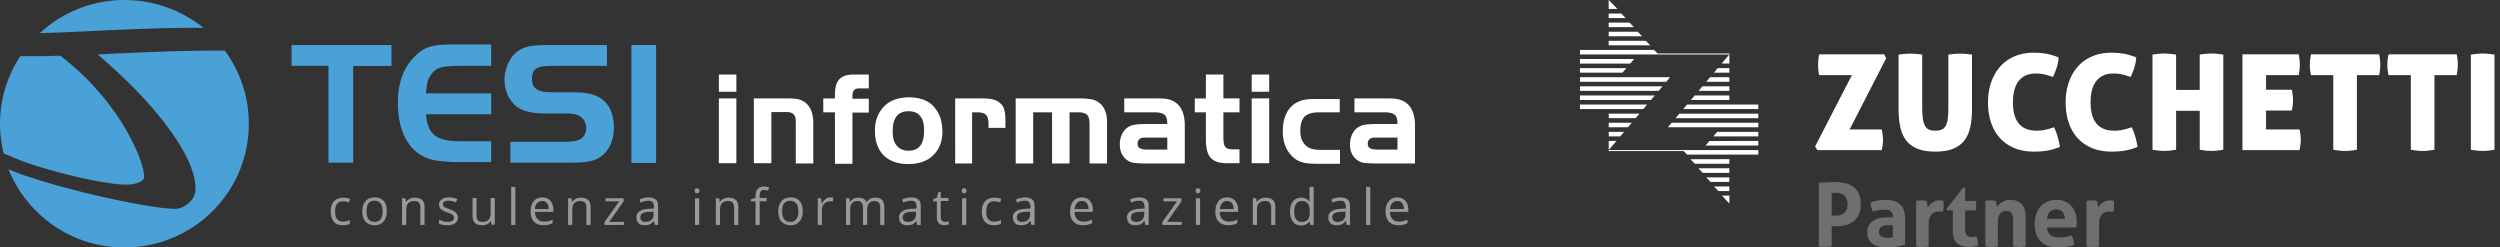 <?xml version="1.0" encoding="UTF-8"?> <svg xmlns="http://www.w3.org/2000/svg" width="394" height="39" fill="none"><rect width="100%" height="100%" fill="#333333" stroke="none"/><g clip-path="url(#Group 140__a)"><path fill-rule="evenodd" clip-rule="evenodd" d="M1.357 26.686c.262.088.525.22.831.351 2.407.92 5.82 1.972 10.284 3.111a144.06 144.06 0 0 0 9.233 2.016c2.844.526 4.813.745 5.907.745.744 0 1.445-.307 2.145-.92.7-.614 1.05-1.359 1.05-2.235 0-2.454-1.357-5.565-4.026-9.246-2.713-3.769-6.476-7.712-11.377-11.92l2.45-.13c7.352-.351 12.56-.483 15.622-.483h1.97c2.363 3.243 3.763 7.187 3.763 11.481C39.252 30.28 30.457 39 19.604 39c-8.27 0-15.36-5.083-18.247-12.314ZM3.194 8.852A19.41 19.41 0 0 0 0 19.5c0 1.621.219 3.199.569 4.689.35.131.875.306 1.488.613 1.137.482 2.319.92 3.457 1.271 2.8.876 5.601 1.621 8.358 2.191 2.757.57 4.77.833 5.995.833.788 0 1.488-.132 2.013-.35.525-.22.831-.483.831-.834 0-1.051-.481-2.673-1.487-4.864-1.007-2.147-2.32-4.338-3.983-6.529-1.094-1.446-2.275-2.76-3.544-4.075a43.552 43.552 0 0 0-4.201-3.681c-.7.044-1.532.044-2.407.088H3.194ZM19.604 0c-5.12 0-9.802 1.972-13.303 5.215 2.1-.044 5.34-.176 9.628-.395 5.732-.263 10.502-.438 14.353-.438h1.794C28.663 1.665 24.33 0 19.604 0Zm32.164 10.385h-5.82V7.1H61.7v3.286h-6.039v15.25h-3.894v-15.25Zm25.643-3.286v3.286h-5.076c-1.313 0-2.276.088-2.888.263-.613.176-1.094.526-1.488 1.096-.263.35-.438.745-.569 1.095-.088.35-.175 1.008-.263 1.885h10.284v3.286H67.127c.132 1.621.613 2.717 1.4 3.33.788.614 2.101.92 3.983.92h4.901v3.287h-5.076c-1.357 0-2.582-.088-3.632-.263-1.663-.263-2.932-1.008-3.939-2.19-1.4-1.71-2.056-4.032-2.056-6.924 0-3.243.962-5.74 2.932-7.537.656-.614 1.356-1.052 2.144-1.271.744-.22 1.794-.35 3.063-.35h6.564v.087Zm3.019 18.536v-3.287h8.315c1.356 0 2.232-.131 2.67-.394.656-.395.962-.964.962-1.753 0-.877-.394-1.578-1.138-1.972-.437-.22-1.094-.35-2.056-.35h-3.37c-2.057 0-3.544-.395-4.463-1.14-.57-.482-1.007-1.095-1.357-1.796-.306-.745-.481-1.49-.481-2.323 0-1.315.393-2.498 1.137-3.593.744-1.052 1.882-1.665 3.501-1.84a30.332 30.332 0 0 1 2.45-.088h9.059v3.286h-8.14c-1.225 0-2.056.044-2.45.175-.831.22-1.225.833-1.225 1.885 0 .876.35 1.49 1.05 1.796.481.22 1.225.307 2.32.307h2.931c1.488 0 2.626.132 3.37.395 1.269.438 2.188 1.226 2.67 2.322.393.876.568 1.84.568 2.892 0 1.14-.263 2.147-.744 3.024-.7 1.27-1.794 2.015-3.238 2.278-.7.132-1.75.176-3.15.176h-9.19Z" fill="#49A1D7"></path><path d="M103.404 7.099H99.51v18.58h3.894V7.098Z" fill="#49A1D7"></path><path fill-rule="evenodd" clip-rule="evenodd" d="M113.294 14.46h2.757v-2.716h-2.757v2.716Zm0 11.262h2.757v-10.21h-2.757v10.21Zm5.514-10.21h5.339c.787 0 1.4.044 1.837.175.438.132.788.351 1.138.658.7.657 1.05 1.665 1.05 3.111v6.31h-2.756v-6.66c0-.526-.132-.877-.35-1.096-.219-.22-.569-.35-1.094-.35h-2.407v8.062h-2.757v-10.21Zm12.778 2.191h-1.838v-2.19h1.838v-.614c0-1.096.219-1.928.7-2.41.481-.482 1.181-.745 2.232-.745h2.406v2.19h-1.4c-.831-.043-1.181.351-1.181 1.14v.482h2.581v2.191h-2.581v8.063h-2.757v-8.107Zm11.596-.175c-1.663 0-2.494 1.052-2.494 3.155 0 .876.131 1.49.394 1.928.437.745 1.137 1.14 2.1 1.14 1.663 0 2.451-1.052 2.451-3.112.043-2.06-.788-3.111-2.451-3.111Zm0-2.191c1.838 0 3.238.526 4.114 1.621.831 1.008 1.225 2.235 1.225 3.769 0 1.621-.525 2.892-1.532 3.812-.919.877-2.231 1.315-3.851 1.315-1.662 0-3.019-.482-3.938-1.446-.875-.92-1.313-2.191-1.313-3.857 0-1.445.438-2.629 1.269-3.593.919-1.051 2.232-1.577 4.026-1.621Zm7.352.175h4.069c.832 0 1.488.044 1.926.175.481.132.831.307 1.138.614.306.263.525.614.612 1.052.131.438.175 1.007.175 1.796v1.008h-2.669v-.57c0-.744-.131-1.227-.394-1.49-.263-.262-.744-.394-1.4-.394h-.788v8.063h-2.669V15.512Zm9.539 0h10.153c.919 0 1.619.088 2.1.22.481.13.875.394 1.225.744.613.658.919 1.578.919 2.76v6.53h-2.757v-6.09c0-.483-.043-.833-.087-1.009a1.475 1.475 0 0 0-.263-.526c-.262-.262-.7-.438-1.312-.438h-1.488v8.063h-2.757v-8.063h-2.976v8.063h-2.757V15.512Zm23.893 6.178h-3.676c-.306 0-.568.088-.744.264-.175.175-.262.394-.262.7 0 .352.131.57.35.702.219.131.613.22 1.138.22h3.194V21.69Zm0-2.146c0-.701-.131-1.227-.437-1.446-.307-.263-.832-.395-1.663-.395h-4.683v-2.19h4.683c.831 0 1.4 0 1.706.043.307.044.657.088.963.22 1.532.569 2.232 2.015 2.188 4.206v5.784h-5.82c-1.05 0-1.75-.044-2.144-.087a2.186 2.186 0 0 1-1.05-.395c-.832-.57-1.226-1.402-1.226-2.541 0-.702.175-1.315.482-1.84a2.566 2.566 0 0 1 1.269-1.096c.481-.176 1.269-.263 2.363-.263h3.369Zm6.083-4.032v-3.768h2.757v3.768h2.538v2.191h-2.538v3.725c0 .876.087 1.402.219 1.621.218.35.656.482 1.225.482h1.094v2.191h-2.013c-1.182 0-2.057-.306-2.538-.876-.525-.57-.744-1.578-.744-2.936v-4.207h-1.751v-2.19h1.751Zm7.22-1.052h2.757v-2.716h-2.757v2.716Zm0 11.262h2.757v-10.21h-2.757v10.21Zm13.872-10.21v2.191h-3.282c-1.094 0-1.882.263-2.319.745-.394.482-.613 1.183-.613 2.191 0 1.096.35 1.884 1.007 2.41.262.22.569.35.919.439.306.087.787.131 1.356.131h2.976v2.191h-3.764c-1.006 0-1.794-.088-2.406-.307a3.556 3.556 0 0 1-1.576-1.095c-.875-.964-1.269-2.235-1.269-3.725 0-1.797.525-3.199 1.532-4.075.394-.35.919-.614 1.488-.79.569-.174 1.312-.218 2.231-.218h3.72v-.088Zm9.102 6.178h-3.676c-.306 0-.569.088-.744.264-.175.175-.262.394-.262.7 0 .352.131.57.35.702.219.131.613.22 1.138.22h3.194V21.69Zm0-2.146c0-.701-.131-1.227-.437-1.446-.307-.263-.832-.395-1.663-.395h-4.683v-2.19h4.683c.831 0 1.4 0 1.706.043.307.044.657.088.963.22 1.532.569 2.232 2.015 2.188 4.206v5.784h-5.82c-1.05 0-1.75-.044-2.144-.087a2.186 2.186 0 0 1-1.05-.395c-.832-.57-1.226-1.402-1.226-2.541 0-.702.175-1.315.482-1.84a2.566 2.566 0 0 1 1.269-1.096c.481-.176 1.269-.263 2.363-.263h3.369Z" fill="#fff"></path><path d="M54 35.495c-.613 0-1.094-.176-1.4-.57-.307-.395-.482-.92-.482-1.578 0-.7.175-1.27.525-1.621.35-.35.831-.57 1.444-.57.219 0 .394 0 .613.044.218.044.35.088.481.175l-.175.526c-.131-.044-.306-.087-.481-.131-.175-.044-.307-.044-.438-.044-.875 0-1.269.526-1.269 1.621 0 .526.088.92.306 1.183.22.263.526.395.92.395.35 0 .7-.088 1.093-.22v.57c-.35.176-.7.22-1.137.22Zm6.957-2.192c0 .701-.175 1.227-.525 1.622-.35.394-.831.57-1.444.57-.394 0-.7-.088-1.006-.264a1.546 1.546 0 0 1-.657-.745 3.003 3.003 0 0 1-.218-1.183c0-.7.175-1.227.525-1.621.35-.394.831-.57 1.444-.57.569 0 1.05.176 1.4.57.35.394.481.964.481 1.621Zm-3.194 0c0 .526.087.964.306 1.227.22.263.525.438.963.438.438 0 .744-.131.963-.438.219-.263.306-.7.306-1.227 0-.525-.087-.964-.306-1.227a1.19 1.19 0 0 0-.963-.438c-.438 0-.744.132-.963.394-.219.264-.306.746-.306 1.271Zm8.489 2.147v-2.716c0-.35-.087-.614-.218-.789-.132-.175-.394-.263-.744-.263-.438 0-.744.132-.963.35-.219.22-.306.614-.306 1.184v2.235h-.657v-4.207h.525l.088.57h.044c.13-.22.306-.351.569-.483.218-.13.48-.175.787-.175.525 0 .875.132 1.138.35.263.22.394.658.394 1.184v2.76h-.657Zm5.908-1.183c0 .395-.131.701-.438.92-.306.22-.7.307-1.225.307-.569 0-1.006-.087-1.313-.263v-.613l.657.263c.219.087.437.087.656.087.35 0 .569-.043.788-.175.219-.131.262-.263.262-.482 0-.175-.087-.307-.218-.438-.132-.131-.438-.263-.832-.394-.394-.132-.656-.263-.831-.395-.175-.087-.307-.219-.35-.35-.044-.132-.132-.307-.132-.482 0-.35.132-.614.438-.833.306-.22.656-.307 1.138-.307.437 0 .919.088 1.313.263l-.22.526c-.437-.175-.787-.263-1.137-.263-.306 0-.525.044-.7.132-.175.087-.219.219-.219.394 0 .131.044.22.088.307a.448.448 0 0 0 .262.219c.131.044.394.175.744.307.481.175.831.35 1.006.57.175.218.263.437.263.7Zm2.932-3.067v2.717c0 .35.087.614.219.789.131.175.393.263.744.263.437 0 .743-.132.962-.35.22-.22.307-.658.307-1.184V31.2h.656v4.207h-.525l-.088-.57h-.043c-.132.22-.307.35-.525.482-.22.132-.482.176-.788.176-.525 0-.875-.132-1.138-.351-.263-.22-.394-.613-.394-1.183V31.2h.613Zm6.126 4.25h-.656v-6.003h.656v6.004Zm4.42.044c-.613 0-1.094-.175-1.488-.57-.394-.394-.525-.92-.525-1.577 0-.701.175-1.227.481-1.621.307-.395.788-.614 1.357-.614.525 0 .963.176 1.269.526.306.35.481.789.481 1.359v.394h-2.888c0 .482.131.876.394 1.14.263.262.569.394 1.007.394.437 0 .918-.088 1.356-.307v.57c-.219.087-.438.175-.656.219-.263.087-.526.087-.788.087Zm-.175-3.812c-.35 0-.613.131-.831.35-.22.22-.307.526-.35.92h2.187c0-.394-.087-.7-.262-.92-.175-.262-.438-.35-.744-.35Zm6.957 3.768v-2.716c0-.35-.087-.614-.218-.789-.131-.175-.394-.263-.744-.263-.438 0-.744.132-.963.35-.219.22-.306.614-.306 1.184v2.235h-.656v-4.207h.525l.087.57h.044c.131-.22.306-.351.569-.483.219-.13.481-.175.788-.175.525 0 .875.132 1.137.35.263.22.394.658.394 1.184v2.76h-.656Zm5.908 0h-3.063v-.438l2.32-3.286H95.44v-.482h2.845v.482l-2.276 3.242h2.32v.482Zm4.858 0-.132-.613h-.043c-.219.263-.438.438-.613.526a2.118 2.118 0 0 1-.788.131c-.437 0-.744-.087-.962-.306-.219-.22-.351-.526-.351-.92 0-.833.701-1.315 2.057-1.36l.7-.043v-.263c0-.35-.087-.57-.218-.745-.132-.175-.351-.219-.701-.219s-.744.088-1.181.307l-.175-.482a1.93 1.93 0 0 1 .7-.263c.263-.044.481-.088.744-.088.481 0 .875.132 1.138.35.262.22.35.57.35 1.096v2.892h-.525Zm-1.444-.482c.393 0 .7-.087.919-.306.218-.22.35-.526.35-.92v-.395l-.657.044c-.525 0-.875.088-1.094.22-.219.13-.35.35-.35.656 0 .22.088.395.219.526.131.132.35.175.613.175Zm7.745-4.908c0-.13.044-.262.088-.306a.466.466 0 0 1 .262-.088c.088 0 .175.044.263.088.087.044.131.175.131.307 0 .131-.044.263-.131.307-.088.087-.175.087-.263.087a.466.466 0 0 1-.262-.087c-.044-.044-.088-.176-.088-.307Zm.7 5.39h-.656v-4.206h.656v4.207Zm5.514 0v-2.716c0-.35-.088-.614-.219-.789-.131-.175-.394-.263-.744-.263-.437 0-.744.132-.963.35-.218.22-.306.614-.306 1.184v2.235h-.656v-4.207h.525l.087.57h.044c.131-.22.306-.351.569-.483.219-.13.481-.175.788-.175.525 0 .875.132 1.137.35.263.22.394.658.394 1.184v2.76h-.656Zm5.12-3.724h-1.094v3.724h-.657v-3.724h-.743v-.307l.743-.219v-.22c0-1.05.438-1.577 1.357-1.577.219 0 .481.044.788.132l-.175.526c-.263-.088-.438-.132-.613-.132-.263 0-.438.088-.525.22-.131.174-.175.438-.175.788v.263h1.094v.526Zm5.689 1.577c0 .701-.175 1.227-.526 1.622-.35.394-.831.57-1.444.57-.393 0-.7-.088-1.006-.264a1.553 1.553 0 0 1-.657-.745 3.01 3.01 0 0 1-.218-1.183c0-.7.175-1.227.525-1.621.35-.394.831-.57 1.444-.57.569 0 1.05.176 1.4.57.35.394.482.964.482 1.621Zm-3.239 0c0 .526.088.964.307 1.227.218.263.525.438.962.438.438 0 .744-.131.963-.438.219-.263.306-.7.306-1.227 0-.525-.087-.964-.306-1.227-.219-.263-.525-.438-.963-.438-.437 0-.744.132-.962.394-.219.264-.307.746-.307 1.271Zm7.527-2.191c.175 0 .35 0 .525.044l-.087.614c-.175-.044-.35-.044-.482-.044-.35 0-.612.131-.875.394-.262.263-.35.614-.35 1.052v2.279h-.656v-4.207h.525l.087.788h.044c.175-.262.35-.481.569-.657.219-.175.438-.263.7-.263Zm7.921 4.338v-2.76c0-.35-.088-.57-.219-.745-.131-.175-.35-.263-.657-.263-.393 0-.7.132-.875.35-.175.22-.306.57-.306 1.052v2.367h-.656V32.69c0-.35-.088-.57-.219-.745-.132-.175-.35-.263-.657-.263-.394 0-.7.132-.875.35-.175.22-.262.614-.262 1.184v2.235h-.657v-4.207h.525l.088.57h.044c.131-.22.306-.351.525-.483.218-.13.481-.175.744-.175.656 0 1.094.22 1.312.701h.044a1.51 1.51 0 0 1 .525-.526c.219-.13.525-.175.832-.175.481 0 .831.132 1.05.35.219.264.35.658.35 1.184v2.76h-.656Zm5.82 0-.132-.613c-.218.263-.437.438-.612.526a2.122 2.122 0 0 1-.788.131c-.438 0-.744-.087-.963-.306-.218-.22-.35-.526-.35-.92 0-.833.7-1.315 2.057-1.36l.7-.043v-.263c0-.35-.087-.57-.219-.745-.131-.175-.35-.219-.7-.219s-.744.088-1.181.307l-.175-.482c.218-.132.437-.22.7-.263.262-.044.481-.088.744-.088.481 0 .875.132 1.137.35.263.22.35.57.35 1.096v2.892h-.568Zm-1.444-.482c.393 0 .7-.087.918-.306.219-.22.351-.526.351-.92v-.395l-.657.044c-.525 0-.875.088-1.094.22-.219.13-.35.35-.35.656 0 .22.088.395.219.526.131.132.394.175.613.175Zm5.863 0c.132 0 .219 0 .307-.043.087 0 .175-.044.262-.044v.482c-.087.044-.175.044-.306.087-.131 0-.263.044-.35.044-.832 0-1.225-.438-1.225-1.27v-2.498h-.613v-.307l.613-.263.262-.92h.35v.964h1.226v.482h-1.226v2.498c0 .263.044.438.175.57.132.13.307.218.525.218Zm2.626-4.908c0-.13.044-.262.088-.306a.466.466 0 0 1 .262-.088c.088 0 .175.044.263.088.087.044.131.175.131.307 0 .131-.044.263-.131.307-.088.087-.175.087-.263.087a.466.466 0 0 1-.262-.087c-.044-.044-.088-.176-.088-.307Zm.7 5.39h-.656v-4.206h.656v4.207Zm4.332.045c-.612 0-1.094-.176-1.4-.57-.35-.395-.481-.92-.481-1.578 0-.7.175-1.27.525-1.621.35-.395.831-.57 1.444-.57.219 0 .394 0 .612.044.219.044.351.088.482.175l-.175.526c-.131-.044-.307-.087-.482-.131-.175-.044-.306-.044-.437-.044-.875 0-1.269.526-1.269 1.621 0 .526.087.92.306 1.183s.525.395.919.395c.35 0 .7-.088 1.094-.22v.57c-.35.176-.744.22-1.138.22Zm5.908-.045-.131-.613h-.044c-.219.263-.438.438-.613.526a2.116 2.116 0 0 1-.787.131c-.438 0-.744-.087-.963-.306-.219-.22-.35-.526-.35-.92 0-.833.7-1.315 2.056-1.36l.701-.043v-.263c0-.35-.088-.57-.219-.745-.131-.175-.35-.219-.7-.219s-.744.088-1.182.307l-.175-.482c.219-.132.438-.22.7-.263.263-.044.482-.088.744-.088.482 0 .875.132 1.138.35.262.22.35.57.35 1.096v2.892h-.525Zm-1.444-.482c.394 0 .7-.087.919-.306.219-.22.35-.526.35-.92v-.395l-.657.044c-.525 0-.875.088-1.094.22-.218.13-.35.35-.35.656 0 .22.088.395.219.526.131.132.35.175.613.175Zm9.583.526c-.612 0-1.094-.175-1.488-.57-.393-.394-.525-.92-.525-1.577 0-.701.175-1.227.482-1.621.306-.395.787-.614 1.356-.614.525 0 .963.176 1.269.526.307.35.482.789.482 1.359v.394h-2.889c0 .482.132.876.394 1.14.263.262.569.394 1.007.394.437 0 .919-.088 1.356-.307v.57c-.219.087-.437.175-.656.219-.263.087-.481.087-.788.087Zm-.175-3.812c-.35 0-.612.131-.788.35-.175.22-.306.526-.35.92h2.188c0-.394-.087-.7-.262-.92-.175-.262-.438-.35-.788-.35Zm10.021 3.768-.131-.613h-.044c-.219.263-.437.438-.612.526a2.122 2.122 0 0 1-.788.131c-.438 0-.744-.087-.963-.306-.219-.22-.35-.526-.35-.92 0-.833.7-1.315 2.057-1.36l.7-.043v-.263c0-.35-.088-.57-.219-.745-.131-.175-.35-.219-.7-.219s-.744.088-1.182.307l-.175-.482a1.91 1.91 0 0 1 .701-.263c.262-.044.481-.088.744-.088.481 0 .875.132 1.137.35.263.22.35.57.35 1.096v2.892h-.525Zm-1.444-.482c.394 0 .7-.087.919-.306.219-.22.35-.526.35-.92v-.395l-.656.044c-.525 0-.875.088-1.094.22-.219.13-.35.35-.35.656 0 .22.087.395.219.526.131.132.35.175.612.175Zm7.177.482h-3.063v-.438l2.319-3.286h-2.144v-.482h2.844v.482l-2.276 3.242h2.32v.482Zm2.188-5.39c0-.13.044-.262.087-.306a.47.47 0 0 1 .263-.088.62.62 0 0 1 .262.088c.088.044.132.175.132.307 0 .131-.044.263-.132.307-.087.087-.175.087-.262.087a.469.469 0 0 1-.263-.087c-.043-.044-.087-.176-.087-.307Zm.7 5.39h-.656v-4.206h.656v4.207Zm4.42.044c-.613 0-1.094-.175-1.488-.57-.394-.394-.525-.92-.525-1.577 0-.701.175-1.227.481-1.621.306-.395.788-.614 1.357-.614.525 0 .962.176 1.269.526.306.35.481.789.481 1.359v.394h-2.888c0 .482.131.876.394 1.14.262.262.569.394 1.006.394.438 0 .919-.088 1.357-.307v.57c-.219.087-.438.175-.657.219-.262.087-.525.087-.787.087Zm-.175-3.812c-.35 0-.613.131-.788.35-.175.22-.306.526-.35.92h2.188c0-.394-.088-.7-.263-.92-.218-.262-.437-.35-.787-.35Zm6.957 3.768v-2.716c0-.35-.087-.614-.218-.789-.132-.175-.394-.263-.744-.263-.438 0-.744.132-.963.35-.219.22-.306.614-.306 1.184v2.235h-.657v-4.207h.525l.088.57h.044c.131-.22.306-.351.569-.483.218-.13.481-.175.787-.175.525 0 .875.132 1.138.35.263.22.394.658.394 1.184v2.76h-.657Zm6.083-.569c-.35.438-.788.657-1.357.657-.568 0-.962-.175-1.269-.57-.306-.394-.481-.92-.481-1.62 0-.702.175-1.228.481-1.622.307-.395.744-.57 1.269-.57.569 0 1.007.22 1.313.614h.044l-.044-.307v-2.016h.657v6.004h-.525l-.088-.57Zm-1.269.088c.438 0 .744-.132.963-.35.175-.22.306-.614.306-1.14v-.132c0-.613-.087-1.008-.306-1.27-.219-.263-.525-.395-.963-.395-.394 0-.656.132-.875.438-.219.307-.307.701-.307 1.227 0 .526.088.964.307 1.227.219.263.481.395.875.395Zm7.089.481-.131-.613h-.044c-.219.263-.438.438-.613.526a2.113 2.113 0 0 1-.787.131c-.438 0-.744-.087-.963-.306-.219-.22-.35-.526-.35-.92 0-.833.7-1.315 2.057-1.36l.7-.043v-.263c0-.35-.088-.57-.219-.745-.131-.175-.35-.219-.7-.219s-.744.088-1.182.307l-.175-.482c.219-.132.438-.22.7-.263.263-.044.482-.088.744-.088.482 0 .876.132 1.138.35.263.22.35.57.35 1.096v2.892h-.525Zm-1.444-.482c.394 0 .7-.087.919-.306.219-.22.35-.526.35-.92v-.395l-.656.044c-.525 0-.876.088-1.094.22-.219.13-.35.35-.35.656 0 .22.087.395.218.526.132.132.35.175.613.175Zm5.164.482h-.657v-6.003h.657v6.004Zm4.419.044c-.612 0-1.094-.175-1.487-.57-.351-.394-.526-.92-.526-1.577 0-.701.175-1.227.482-1.621.35-.395.787-.614 1.356-.614.526 0 .963.176 1.269.526.307.35.482.789.482 1.359v.394h-2.888c0 .482.131.876.393 1.14.263.262.569.394 1.007.394a3.05 3.05 0 0 0 1.356-.307v.57a3.816 3.816 0 0 1-.656.219c-.262.087-.525.087-.788.087Zm-.175-3.812c-.35 0-.612.131-.787.35-.219.22-.307.526-.35.92h2.188c0-.394-.088-.7-.263-.92-.219-.262-.481-.35-.788-.35Z" fill="#999"></path></g><g clip-path="url(#Group 140__b)"><path d="M286.643 28.822a38.32 38.32 0 0 1 1.292-.09c.434-.023.875-.035 1.318-.035.462 0 .931.047 1.41.14.476.092.908.265 1.292.52.384.253.697.608.936 1.06.239.453.36 1.04.36 1.761 0 .723-.121 1.307-.36 1.754-.242.448-.55.803-.929 1.06a3.417 3.417 0 0 1-1.271.529 7.118 7.118 0 0 1-2.019.11v3.203a4.359 4.359 0 0 1-.514.055 8.561 8.561 0 0 1-.972 0 6.33 6.33 0 0 1-.54-.055V28.822h-.003Zm2.027 5.13c.111.018.215.028.313.028h.353c.232 0 .457-.031.68-.09.223-.06.419-.159.59-.298.171-.14.308-.322.41-.547.102-.227.152-.507.152-.838 0-.34-.05-.632-.152-.866a1.488 1.488 0 0 0-.41-.568 1.561 1.561 0 0 0-.59-.306 2.651 2.651 0 0 0-.68-.09c-.102 0-.197.003-.285.007a6.993 6.993 0 0 0-.381.036v3.531Zm9.649.168c0-.223-.038-.403-.112-.542a.826.826 0 0 0-.305-.327 1.262 1.262 0 0 0-.479-.159 4.303 4.303 0 0 0-.633-.042c-.5 0-1.033.097-1.598.29a3.678 3.678 0 0 1-.291-.678 2.661 2.661 0 0 1-.097-.763c.407-.14.815-.239 1.223-.305a7.378 7.378 0 0 1 1.137-.097c.963 0 1.714.232 2.257.694.543.461.813 1.202.813 2.217v4.16c-.325.1-.718.198-1.181.29-.462.093-.986.14-1.569.14-.471 0-.905-.043-1.298-.126a2.782 2.782 0 0 1-1.015-.416 1.95 1.95 0 0 1-.652-.748c-.151-.305-.23-.68-.23-1.124 0-.443.095-.817.285-1.118.189-.3.434-.54.735-.721a3.19 3.19 0 0 1 1.007-.389 5.36 5.36 0 0 1 1.112-.118c.267 0 .564.014.888.043v-.161h.003Zm0 1.427a6.468 6.468 0 0 0-.361-.05 3.237 3.237 0 0 0-.346-.021c-.452 0-.813.08-1.076.244-.263.16-.395.423-.395.783 0 .242.049.426.151.554a.921.921 0 0 0 .368.284c.142.06.296.097.457.111.161.015.303.022.424.022.14 0 .278-.012.417-.036.14-.024.259-.043.361-.062v-1.83Zm3.666-3.882a3.823 3.823 0 0 1 .806-.083c.14 0 .275.01.41.028.135.02.266.043.396.07a.806.806 0 0 1 .076.2c.024.088.045.18.062.277.016.097.035.194.049.291l.036.244c.204-.286.453-.542.749-.77.296-.226.666-.34 1.111-.34.093 0 .2.005.32.014.121.01.209.024.264.043.018.092.033.199.042.32.01.12.014.246.014.373 0 .157-.007.33-.021.514a3.93 3.93 0 0 1-.076.528 1.873 1.873 0 0 0-.341-.029h-.23c-.156 0-.334.017-.529.048a1.229 1.229 0 0 0-.554.255c-.176.138-.322.346-.436.625-.116.277-.173.665-.173 1.165v3.41a3.986 3.986 0 0 1-.5.055 8.655 8.655 0 0 1-.965 0 5.775 5.775 0 0 1-.507-.054v-7.184h-.003Zm5.776 1.496h-.903l-.068-.277 2.595-3.314h.32v2.095h1.68c.029.14.048.263.055.374a4.3 4.3 0 0 1-.055 1.122h-1.68v2.817c0 .286.024.518.069.693.045.175.113.315.201.417a.67.67 0 0 0 .327.208c.131.038.282.054.458.054.14 0 .275-.011.41-.035l.353-.062c.064.175.111.358.14.547a3.496 3.496 0 0 1 .035.762 2.498 2.498 0 0 1-.021.202 5.66 5.66 0 0 1-1.32.151c-.842 0-1.486-.197-1.93-.59-.443-.392-.666-1.031-.666-1.919v-3.245Zm5.122-1.496a3.988 3.988 0 0 1 .821-.083 3.604 3.604 0 0 1 .791.083.806.806 0 0 1 .076.2c.024.088.045.18.062.278.016.097.035.192.049.284.015.092.026.17.036.237a3.2 3.2 0 0 1 .334-.417 2.412 2.412 0 0 1 1.026-.644 2.3 2.3 0 0 1 .709-.104c.815 0 1.427.223 1.839.665.413.443.619 1.141.619 2.095v4.575a6.114 6.114 0 0 1-.986.083c-.325 0-.652-.028-.986-.083v-4.05c0-.5-.076-.883-.23-1.15-.152-.267-.419-.402-.799-.402-.158 0-.32.023-.486.068a1.018 1.018 0 0 0-.45.27 1.454 1.454 0 0 0-.327.561c-.083.24-.126.554-.126.942v3.759a6.114 6.114 0 0 1-.986.083 6.18 6.18 0 0 1-.986-.083v-7.167Zm9.72 4.187c.038.554.233.957.584 1.207.35.249.815.374 1.388.374a5.647 5.647 0 0 0 1.904-.346 3.442 3.442 0 0 1 .388 1.496c-.722.278-1.535.417-2.443.417-.666 0-1.237-.092-1.716-.277a3.028 3.028 0 0 1-1.166-.769 3.078 3.078 0 0 1-.666-1.172 4.837 4.837 0 0 1-.216-1.484c0-.528.073-1.022.223-1.484a3.46 3.46 0 0 1 .659-1.207 3.13 3.13 0 0 1 1.083-.812c.431-.199.931-.298 1.507-.298.5 0 .944.088 1.332.263.389.175.721.416.993.722.273.305.479.667.619 1.089.14.42.209.87.209 1.351a6.4 6.4 0 0 1-.022.52 4.168 4.168 0 0 1-.05.41h-4.61Zm2.819-1.373c-.019-.442-.143-.802-.368-1.074-.227-.272-.543-.41-.95-.41-.462 0-.816.13-1.055.389-.242.258-.384.624-.431 1.095h2.804Zm3.415-2.814a3.782 3.782 0 0 1 1.216-.055c.135.02.265.043.396.07a.847.847 0 0 1 .076.2c.023.088.045.18.061.277.017.097.036.194.05.291l.036.244c.203-.286.452-.542.749-.77.296-.226.666-.34 1.111-.34.093 0 .199.005.32.014.121.01.209.024.263.043.019.092.033.199.043.32.009.12.014.246.014.373 0 .157-.007.33-.021.514a3.93 3.93 0 0 1-.076.528 1.881 1.881 0 0 0-.341-.029h-.23c-.157 0-.334.017-.529.048a1.229 1.229 0 0 0-.554.255c-.176.138-.323.346-.437.625-.116.277-.173.665-.173 1.165v3.41a3.966 3.966 0 0 1-.5.055 8.628 8.628 0 0 1-.964 0 5.837 5.837 0 0 1-.508-.054v-7.184h-.002Z" fill="#706F6F"></path><path d="M296.757 22.003c0 .519-.064 1.07-.19 1.66h-10.135l-.379-.568 5.805-11.255h-5.153a6.037 6.037 0 0 1-.138-.862 9.6 9.6 0 0 1 0-1.531c.022-.28.067-.573.138-.883h10.241l.316.608-5.762 11.236h5.067c.126.587.19 1.12.19 1.595ZM305 23.892c-1.135 0-2.078-.154-2.827-.461-.749-.308-1.342-.753-1.778-1.333-.434-.58-.74-1.285-.915-2.111-.175-.826-.263-1.756-.263-2.793v-8.59c.405-.057.756-.094 1.052-.116a10.727 10.727 0 0 1 1.631 0c.287.022.635.06 1.04.116v8.147c0 .7.029 1.295.083 1.785.057.49.159.89.306 1.198.147.307.353.527.621.662.266.133.616.2 1.053.2.433 0 .789-.067 1.061-.2.273-.132.484-.352.631-.662.147-.308.244-.708.294-1.198.05-.49.073-1.084.073-1.785V8.604c.42-.057.775-.094 1.062-.116a10.686 10.686 0 0 1 1.609 0c.294.022.645.06 1.053.116v8.59c0 1.037-.088 1.967-.263 2.793-.176.826-.481 1.529-.915 2.111-.434.582-1.027 1.025-1.778 1.333-.751.307-1.695.461-2.83.461Zm12.24-7.749c0 2.968 1.246 4.452 3.742 4.452a6.34 6.34 0 0 0 1.273-.125c.401-.083.886-.225 1.462-.42.463 1.009.771 2.046.925 3.108-.408.154-.785.28-1.136.379-.35.097-.687.17-1.009.22-.323.05-.643.085-.958.104-.315.022-.642.031-.979.031-1.192 0-2.239-.192-3.142-.577-.904-.386-1.662-.921-2.271-1.608-.609-.686-1.069-1.505-1.377-2.457-.308-.951-.462-1.988-.462-3.107 0-1.12.161-2.159.483-3.12.322-.958.789-1.79 1.399-2.487a6.273 6.273 0 0 1 2.261-1.638c.896-.393 1.912-.587 3.048-.587.673 0 1.31.05 1.912.146.602.097 1.276.294 2.02.587a6.138 6.138 0 0 1-.315 1.669 12.45 12.45 0 0 1-.569 1.418c-.28-.097-.536-.183-.768-.251a7.759 7.759 0 0 0-.664-.168 6.426 6.426 0 0 0-1.303-.126c-1.136 0-2.015.381-2.641 1.146-.621.762-.931 1.898-.931 3.41Zm12.237 0c0 2.968 1.247 4.452 3.742 4.452.448 0 .873-.043 1.273-.125a13.01 13.01 0 0 0 1.463-.42 11.35 11.35 0 0 1 .924 3.108c-.408.154-.784.28-1.135.379a8.96 8.96 0 0 1-1.01.22c-.322.05-.642.085-.958.104-.315.022-.642.031-.978.031-1.193 0-2.24-.192-3.143-.577-.903-.386-1.662-.921-2.271-1.608-.609-.686-1.069-1.505-1.377-2.457-.308-.951-.462-1.988-.462-3.107 0-1.12.161-2.159.483-3.12.323-.958.79-1.79 1.399-2.487a6.282 6.282 0 0 1 2.261-1.638c.896-.393 1.913-.587 3.048-.587.673 0 1.311.05 1.913.146.602.097 1.275.294 2.019.587a6.1 6.1 0 0 1-.315 1.669 12.45 12.45 0 0 1-.569 1.418c-.28-.097-.536-.183-.768-.251a7.759 7.759 0 0 0-.664-.168 6.426 6.426 0 0 0-1.303-.126c-1.135 0-2.015.381-2.641 1.146-.618.762-.931 1.898-.931 3.41Zm19.073 7.645c-.519 0-1.143-.064-1.873-.19v-6.132h-3.721v6.133c-.744.125-1.36.189-1.851.189-.519 0-1.142-.064-1.872-.19V8.605c.379-.057.723-.097 1.031-.125.308-.029.58-.043.82-.043.251 0 .535.014.851.043.315.028.654.07 1.019.125v5.565h3.721V8.604c.379-.057.718-.097 1.019-.125a8.91 8.91 0 0 1 .83-.043c.251 0 .535.014.851.043.315.028.654.07 1.019.125V23.6c-.737.125-1.354.189-1.844.189Zm12.827-8.003c0 .49-.064 1.037-.189 1.638h-4.058v2.983h5.278c.126.587.19 1.12.19 1.595a7.95 7.95 0 0 1-.19 1.66h-8.999V8.56h8.874c.057.308.097.595.125.862.029.265.043.518.043.755 0 .462-.057 1.016-.168 1.66h-5.153v2.31h4.058c.128.617.189 1.162.189 1.637Zm6.352-3.945h-3.512a8.147 8.147 0 0 1-.19-1.66c0-.461.064-1 .19-1.616h10.746c.057.308.097.594.126.862.028.265.042.518.042.755 0 .461-.057 1.015-.168 1.659h-3.513v11.759c-.744.125-1.36.19-1.851.19-.519 0-1.142-.065-1.872-.19v-11.76h.002Zm12.216 0h-3.512a8.147 8.147 0 0 1-.19-1.66c0-.461.064-1 .19-1.616h10.748c.057.308.097.594.126.862.028.265.043.518.043.755 0 .461-.057 1.015-.169 1.659h-3.512v11.759c-.745.125-1.361.19-1.851.19-.519 0-1.143-.065-1.873-.19v-11.76Zm11.337 11.948c-.519 0-1.143-.064-1.873-.19V8.605c.38-.057.723-.097 1.031-.125.308-.029.581-.043.82-.043.252 0 .536.014.851.043.316.028.654.07 1.019.125V23.6c-.741.125-1.358.189-1.848.189ZM272.548 10.736h-1.828l-.606.717h2.434v-.717Zm0 2.869H268.3l-.606.717h4.854v-.717Zm0-1.435h-3.039l-.604.718h3.643v-.717Zm0 2.872h-5.459l-.604.717h6.063v-.717ZM255.516 2.128h-1.989v.717h2.683l-.694-.717Zm1.291 1.434h-3.28v.717h3.977l-.697-.717ZM253.527 0v1.408h1.389L253.527 0Zm.012 21.497h1.813l.607-.718h-2.42v.718Zm0-2.877h4.24l.6-.71-4.84.008v.703ZM249 10.736v.717h6.703l.614-.717H249Zm23.548-.716V8.584l-1.223 1.434h1.223Zm-15.378 9.325h-3.631v.717h3.024l.607-.717Zm3.629-4.303H249v.717h11.192l.607-.717Zm-5.641-2.872H249v.718h13.612l.604-.717h-8.058ZM249 14.322h12.401l.607-.717H249v.717Zm7.921-4.302.605-.718H249v.717h7.921Zm13.889 20.087h1.738v-.717h-2.411l.673.717Zm-.794-8.61h7.092v-.71h-6.485l-.607.71Zm-1.675 5.742h4.209v-.718h-4.883l.674.718Zm.452-4.306h8.315v-.717l-7.706.002-.609.715Zm-5.937-2.871h14.252v-.717h-13.645l-.607.717Zm3.024-3.586-.606.717h11.834v-.717H265.88Zm-1.211 1.434-.602.718h13.041v-.717h-12.439Zm7.879 7.175-6.132.002.671.715h5.461v-.717Zm0 6.999v-1.26h-1.173l1.173 1.26ZM259.384 6.431h-5.857v.717h6.563l-.706-.717Zm.204 10.045H249v.717h9.981l.607-.717Zm-6.049 5.74v1.434l1.209-1.434h-1.209Zm19.006 5.74h-3.64l.673.717h2.967v-.717ZM258.101 4.997h-4.574v.717h5.269l-.695-.717Z" fill="#fff"></path><path d="m261.228 8.424-.545-.556-1.482-.003H249v.72h23.548v-.161h-11.32Zm3.975 15.226h-11.664v.159h11.815l.522.559h11.232v-.718h-11.905Z" fill="#fff"></path></g><defs><clipPath id="Group 140__a"><path fill="#fff" d="M0 0h223v39H0z"></path></clipPath><clipPath id="Group 140__b"><path fill="#fff" transform="translate(249)" d="M0 0h144.13v39H0z"></path></clipPath></defs></svg> 